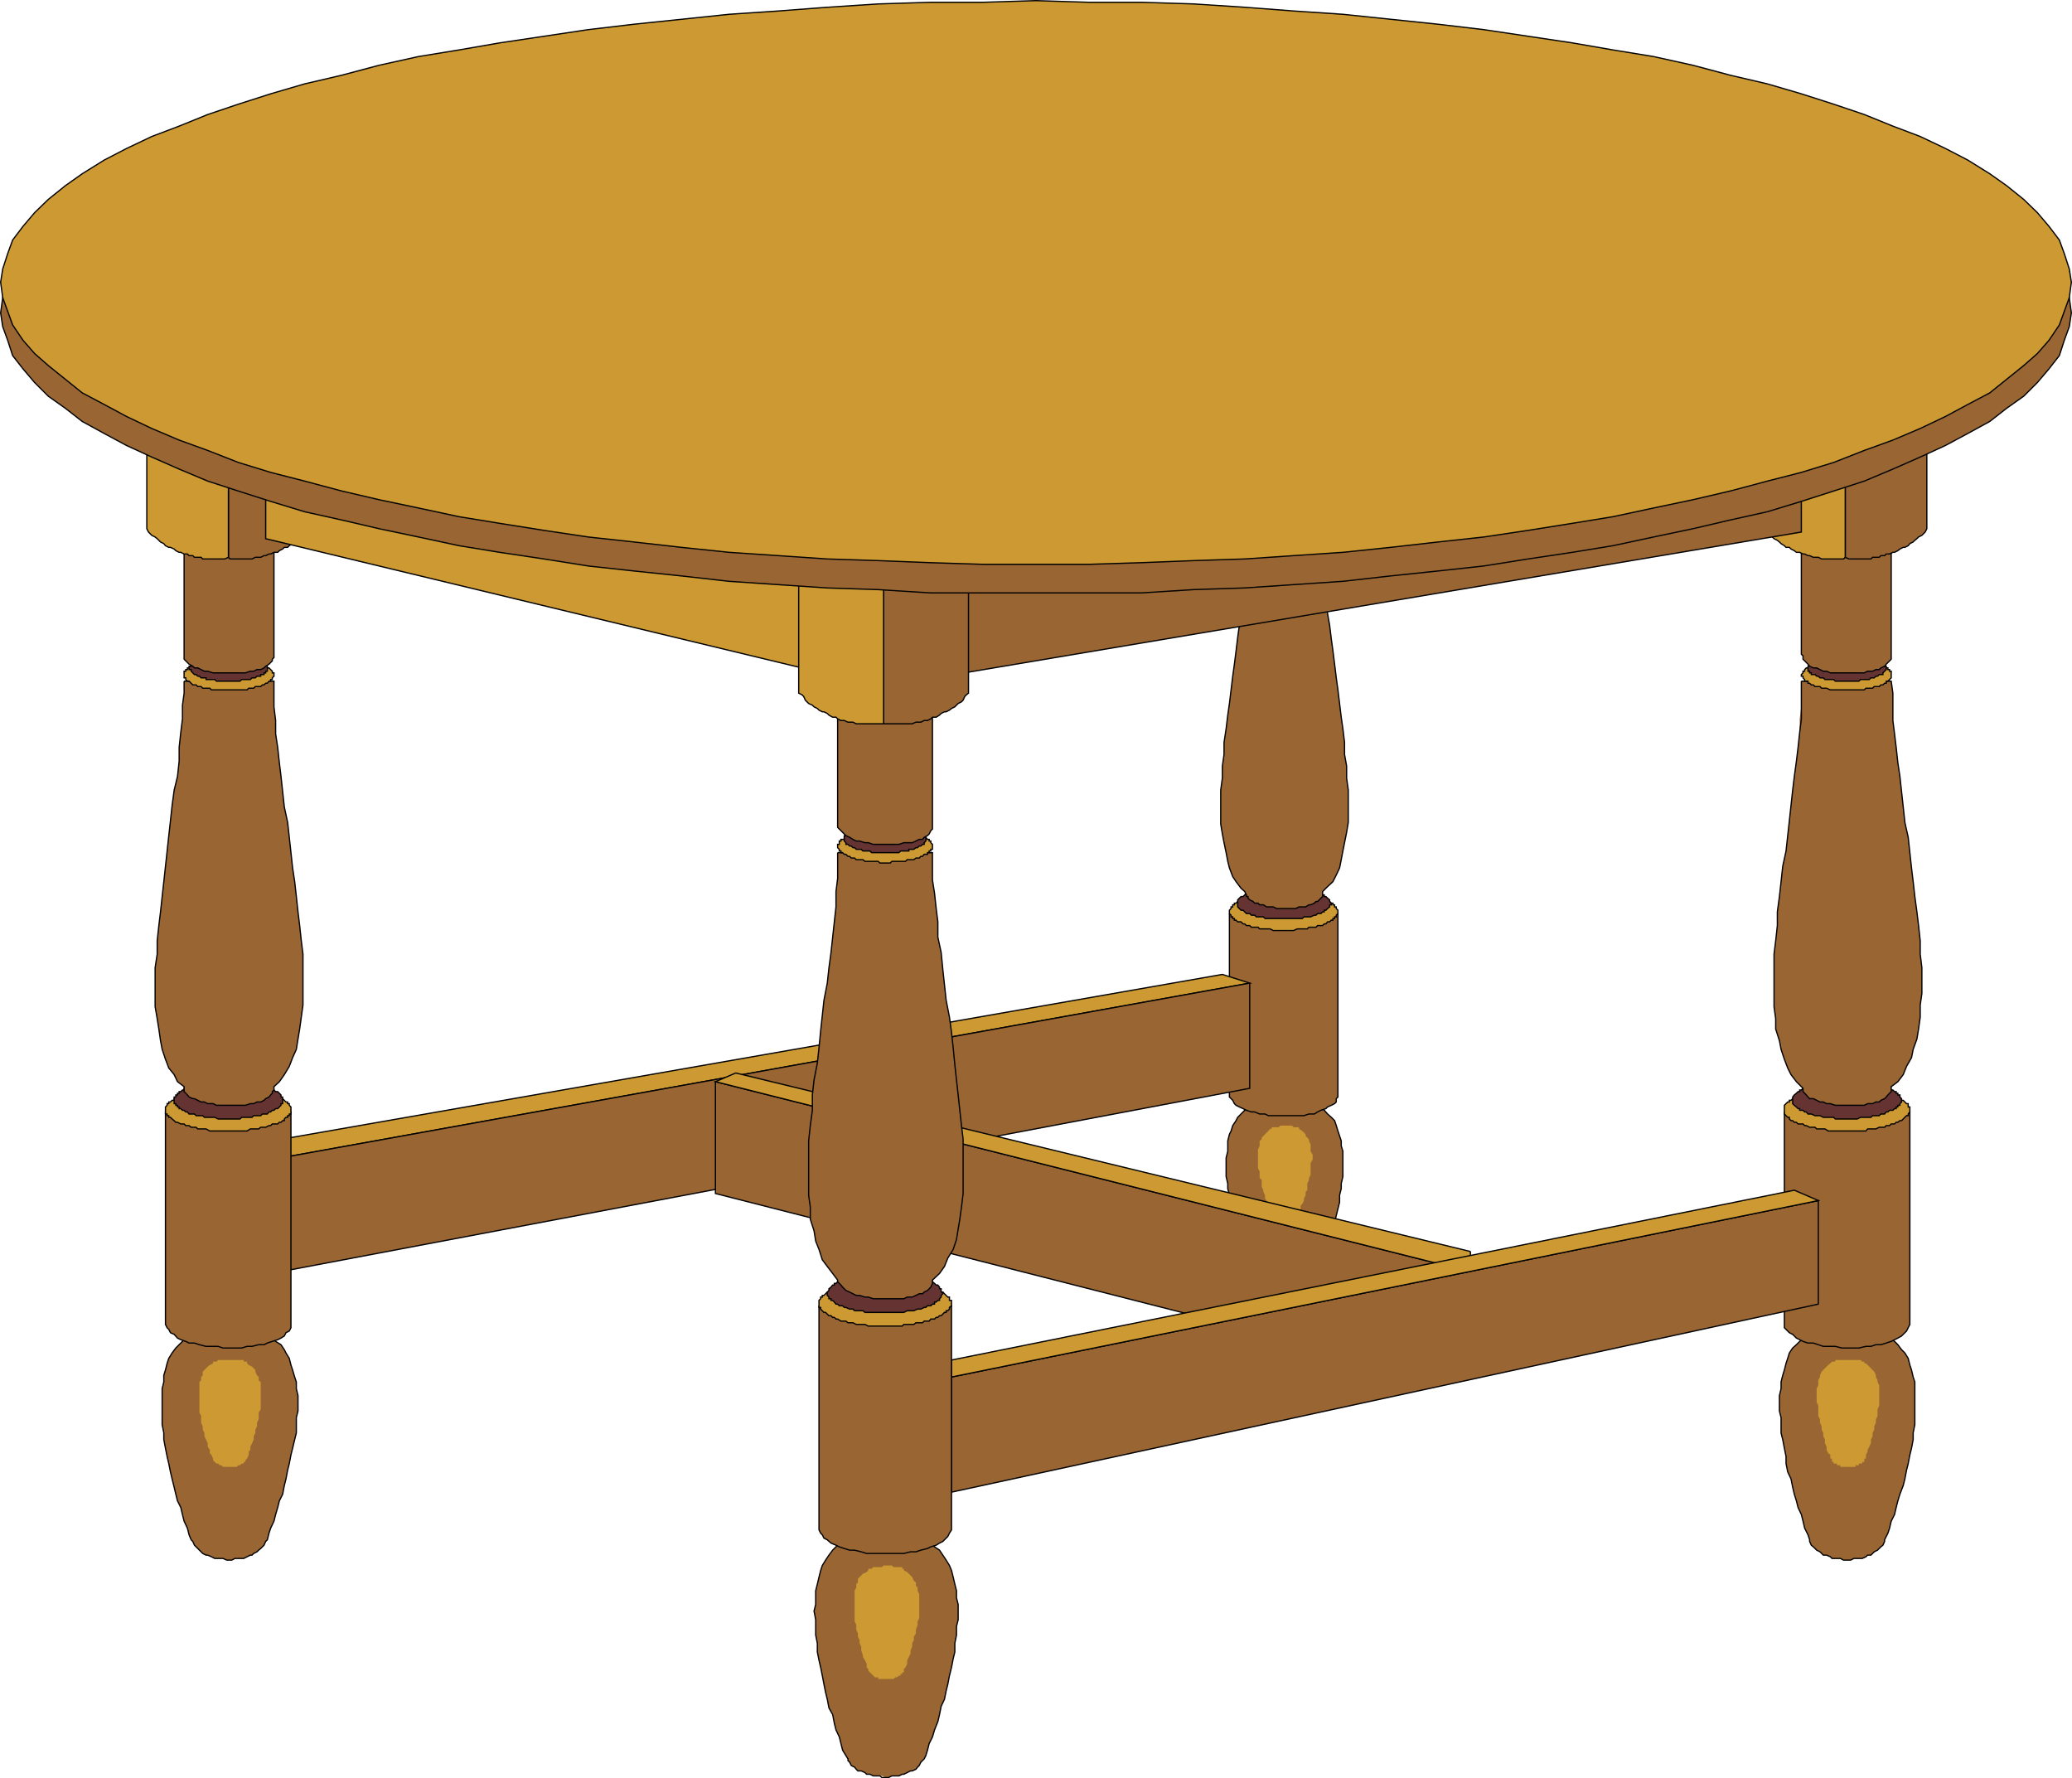 <svg height="412.128" viewBox="0 0 360.218 309.096" width="480.291" xmlns="http://www.w3.org/2000/svg"><path style="fill:#963" d="m335.078 489.2.288.289v.288l.288.36.288.288.288.288.288.288h.36l.576.288.288.288h.288l.576.288h1.224l.576.288h1.152l.576-.288h.936l.288-.288h.576l.288-.288.288-.288h.288l.576-.288.36-.288v-.288l.288-.36.288-.288v-.288l.576-.864.288-1.152.288-.936.288-.864.288-1.152.288-.936.36-1.152.288-1.152.288-.936.288-1.152.288-1.224.288-1.152.288-1.152v-1.224l.288-1.152v-.864l.288-1.224v-4.393l-.288-.936v-.864l-.288-.864-.288-.864-.288-.936-.288-.864-.576-.576-.648-.576-.576-.648-.576-.576-.864-.288v-.576l-.288-.288h-.648l-.288-.288h-.864l-.288-.288h-5.616l-.576.288h-1.224l-.288.288h-.288l-.288.288h-.288v.288h-.288v.288l-.576.288-.576.576-.648.648-.576.576-.288.576-.576.864-.288.936-.288.576-.288 1.152v1.8l-.288 1.152v3.24l.288 1.224V473l.288 1.152v1.224l.288 1.152.288 1.152.288 1.224.288 1.152.288 1.224.288.864.288 1.152.36 1.224.288.864.288.864.288 1.224.288.864z" transform="translate(-117.529 -266.397)"/><path style="fill:none;stroke:#000;stroke-width:.216;stroke-miterlimit:10.433" d="m335.078 489.2.288.289v.288l.288.36.288.288.288.288.288.288h.36l.576.288.288.288h.288l.576.288h1.224l.576.288h1.152l.576-.288h.936l.288-.288h.576l.288-.288.288-.288h.288l.576-.288.36-.288v-.288l.288-.36.288-.288v-.288l.576-.864.288-1.152.288-.936.288-.864.288-1.152.288-.936.36-1.152.288-1.152.288-.936.288-1.152.288-1.224.288-1.152.288-1.152v-1.224l.288-1.152v-.864l.288-1.224v-4.393l-.288-.936v-.864l-.288-.864-.288-.864-.288-.936-.288-.864-.576-.576-.648-.576-.576-.648-.576-.576-.864-.288v-.576l-.288-.288h-.648l-.288-.288h-.864l-.288-.288h-5.616l-.576.288h-1.224l-.288.288h-.288l-.288.288h-.288v.288h-.288v.288l-.576.288-.576.576-.648.648-.576.576-.288.576-.576.864-.288.936-.288.576-.288 1.152v1.8l-.288 1.152v3.24l.288 1.224V473l.288 1.152v1.224l.288 1.152.288 1.152.288 1.224.288 1.152.288 1.224.288.864.288 1.152.36 1.224.288.864.288.864.288 1.224.288.864.288.864" transform="translate(-117.529 -266.397)"/><path style="fill:#c93" d="M338.318 476.817v.288l.288.288.288.288h.288v.36h.936l.288.288h1.152v-.288h.864l.36-.36h.288v-.288h.288v-.576l.288-.288v-.576l.288-.288.288-.576v-.36l.288-.576v-.576l.288-.288v-1.152l.288-.648v-.288l.288-.576v-2.088l.36-.576v-.864l-.36-.576v-1.224l-.288-.576v-.288l-.288-.288-.288-.288v-.288l-.288-.288-.288-.288-.576-.36v-.288h-.936l-.288-.288h-2.016l-.288.288h-1.224v.288h-.288l-.288.36-.288.288-.288.288-.288.288-.288.288v.288l-.36.288v.864l-.288.648v3.24l.288.576v1.152l.36.288v1.224l.288.576v.288l.288.576v.576l.288.36v.576l.288.288v.576z" transform="translate(-117.529 -266.397)"/><path style="fill:#963" d="M331.262 425.193h18.864v31.896l-.288.288v.576l-.288.288-.576.288-.648.288-.288.288-.864.288-.576.288-.576.36h-.936l-.864.288h-6.192l-.576-.288h-.936l-.864-.36h-.576l-.864-.288-.576-.288-.648-.288-.576-.288-.288-.288-.288-.576-.288-.288-.288-.288v-.648z" transform="translate(-117.529 -266.397)"/><path style="fill:none;stroke:#000;stroke-width:.216;stroke-miterlimit:10.433" d="M331.262 425.193h18.864v31.896l-.288.288v.576l-.288.288-.576.288-.648.288-.288.288-.864.288-.576.288-.576.36h-.936l-.864.288h-6.192l-.576-.288h-.936l-.864-.36h-.576l-.864-.288-.576-.288-.648-.288-.576-.288-.288-.288-.288-.576-.288-.288-.288-.288v-31.896" transform="translate(-117.529 -266.397)"/><path style="fill:#c93" d="M340.694 421.665h2.376l.288.288h1.728l.648.288h.576l.288.288h.864l.288.288h.576v.288h.36l.288.288h.288v.288h.288v.36h.288v.288l.288.288v.576l-.288.288v.288h-.288v.288h-.288v.288h-.288l-.288.288h-.36l-.288.36h-.288l-.288.288h-.864l-.288.288h-1.224l-.288.288h-1.728l-.648.288h-3.528l-.576-.288h-1.8l-.288-.288h-1.152l-.288-.288h-.576l-.288-.288h-.288l-.36-.36h-.576l-.288-.288h-.288v-.288h-.288v-.288h-.288v-.288l-.288-.288v-.576l.288-.288v-.288h.288v-.36h.288v-.288h.288l.288-.288h.288l.288-.288h.648l.288-.288h.576l.288-.288h.864l.288-.288h1.8l.288-.288h1.8z" transform="translate(-117.529 -266.397)"/><path style="fill:none;stroke:#000;stroke-width:.216;stroke-miterlimit:10.433" d="M340.694 421.665h2.376l.576.288h1.44l.648.288h.576l.288.288h.864l.288.288h.576v.288h.36l.288.288h.288v.288h.288v.36h.288v.288l.288.288v.576l-.288.288v.288h-.288v.288h-.288v.288h-.288l-.288.288h-.36l-.288.36h-.288l-.288.288h-.864l-.288.288h-1.224l-.288.288h-1.728l-.648.288h-3.528l-.576-.288h-1.8l-.288-.288h-1.152l-.288-.288h-.576l-.288-.288h-.288l-.36-.36h-.576l-.288-.288h-.288v-.288h-.288v-.288h-.288v-.288l-.288-.288v-.576l.288-.288v-.288h.288v-.36h.288v-.288h.288l.288-.288h.288l.288-.288h.648l.288-.288h.576l.288-.288h.864l.288-.288h1.8l.288-.288h2.376" transform="translate(-117.529 -266.397)"/><path style="fill:#633" d="M340.694 420.8h3.24l.288.289h.864l.288.288h.936l.288.288h.576l.288.288h.288v.288h.288l.288.288.36.288v.288l.288.288v.288h-.288v.36l-.36.288-.288.288h-.288v.288h-.288l-.288.288h-.576l-.288.288h-.288l-.648.288h-1.152l-.288.288h-6.48l-.288-.288h-1.224l-.288-.288h-.576l-.288-.288h-.576l-.288-.288-.288-.288h-.36l-.288-.288-.288-.288v-1.224l.288-.288.288-.288h.36l.288-.288.288-.288h.576l.288-.288h.864l.288-.288h.936l.288-.288h2.952z" transform="translate(-117.529 -266.397)"/><path style="fill:none;stroke:#000;stroke-width:.216;stroke-miterlimit:10.433" d="M340.694 420.8h3.24l.288.289h.864l.288.288h.936l.288.288h.576l.288.288h.288v.288h.288l.288.288.36.288v.288l.288.288v.288h-.288v.36l-.36.288-.288.288h-.288v.288h-.288l-.288.288h-.576l-.288.288h-.288l-.648.288h-1.152l-.288.288h-6.48l-.288-.288h-1.224l-.288-.288h-.576l-.288-.288h-.576l-.288-.288-.288-.288h-.36l-.288-.288-.288-.288v-1.224l.288-.288.288-.288h.36l.288-.288.288-.288h.576l.288-.288h.864l.288-.288h.936l.288-.288h3.24" transform="translate(-117.529 -266.397)"/><path style="fill:#963" d="M333.926 360.897h13.536v3.888l.288 1.728v2.088l.288 2.376.288 2.088.36 2.016.288 2.376.288 2.088.288 2.304.288 2.376.288 2.088.288 2.376.288 2.376.288 2.016.288 2.376v2.088l.36 2.016v2.088l.288 2.088v5.616l-.288 1.728-.36 1.8-.288 1.44-.288 1.512-.288 1.44-.576 1.224-.576 1.152-.936.864-.864.864v.863l-.288.288-.288.288-.288.288h-.288l-.288.288-.648.288h-.288l-.576.36h-1.152l-.576.288h-3.312l-.576-.288h-1.152l-.576-.36h-.648l-.288-.288h-.576l-.288-.288-.576-.288-.288-.288v-.288h-.288v-.288l-.288-.576-.648-.576-.864-1.152-.576-.864-.576-1.512-.288-1.152-.288-1.512-.36-1.728-.288-1.512-.288-1.728v-5.904l.288-2.088v-2.088l.288-2.016v-2.088l.36-2.376.288-2.376.288-2.016.288-2.376.288-2.376.288-2.088.288-2.304.288-2.376.288-2.088.288-2.376v-2.016l.36-2.088.288-2.088v-3.816z" transform="translate(-117.529 -266.397)"/><path style="fill:none;stroke:#000;stroke-width:.216;stroke-miterlimit:10.433" d="M333.926 360.897h13.536v3.888l.288 1.728v2.088l.288 2.376.288 2.088.36 2.016.288 2.376.288 2.088.288 2.304.288 2.376.288 2.088.288 2.376.288 2.376.288 2.016.288 2.376v2.088l.36 2.016v2.088l.288 2.088v5.616l-.288 1.728-.36 1.8-.288 1.44-.288 1.512-.288 1.44-.576 1.224-.576 1.152-.936.864-.864.864v.863l-.288.288-.288.288-.288.288h-.288l-.288.288-.648.288h-.288l-.576.36h-1.152l-.576.288h-3.312l-.576-.288h-1.152l-.576-.36h-.648l-.288-.288h-.576l-.288-.288-.576-.288-.288-.288v-.288h-.288v-.288l-.288-.576-.648-.576-.864-1.152-.576-.864-.576-1.512-.288-1.152-.288-1.512-.36-1.728-.288-1.512-.288-1.728v-5.904l.288-2.088v-2.088l.288-2.016v-2.088l.36-2.376.288-2.376.288-2.016.288-2.376.288-2.376.288-2.088.288-2.304.288-2.376.288-2.088.288-2.376v-2.016l.36-2.088.288-2.088v-5.616" transform="translate(-117.529 -266.397)"/><path style="fill:#c93" d="M340.694 357.657h2.376l.288.288h1.44l.288.36h.648l.288.288h.288l.288.288h.288v.288h.288v.288h.288v.863l-.288.288-.288.288h-.288v.36h-.576v.288h-.648l-.288.288h-1.152l-.288.288h-5.904l-.288-.288h-.936l-.288-.288h-.576l-.288-.288h-.288l-.288-.36h-.288v-.288h-.288v-.576h-.288v-.288h.288v-.576h.288l.288-.288h.288v-.288h.576v-.288h.864l.36-.36h1.152l.288-.288h2.088z" transform="translate(-117.529 -266.397)"/><path style="fill:none;stroke:#000;stroke-width:.216;stroke-miterlimit:10.433" d="M340.694 357.657h2.376l.288.288h1.44l.288.36h.648l.288.288h.288l.288.288h.288v.288h.288v.288h.288v.863l-.288.288-.288.288h-.288v.36h-.576v.288h-.648l-.288.288h-1.152l-.288.288h-5.904l-.288-.288h-.936l-.288-.288h-.576l-.288-.288h-.288l-.288-.36h-.288v-.288h-.288v-.576h-.288v-.288h.288v-.576h.288l.288-.288h.288v-.288h.576v-.288h.864l.36-.36h1.152l.288-.288h2.376" transform="translate(-117.529 -266.397)"/><path style="fill:#633" d="M340.694 356.793h.576l.288.288h2.088l.288.288h.864l.288.288h.648v.288h.288v.36h.288v.288h.288v.576h-.288v.288l-.288.288-.288.288h-.648v.288h-.576l-.288.288h-1.44l-.36.288h-3.528l-.288-.288h-1.44v-.288h-.648l-.288-.288h-.576v-.288h-.288v-.288h-.288v-1.152h.288v-.36h.288l.288-.288h.576v-.288h.936l.288-.288h2.088l.288-.288h.288z" transform="translate(-117.529 -266.397)"/><path style="fill:none;stroke:#000;stroke-width:.216;stroke-miterlimit:10.433" d="M340.694 356.793h.576l.288.288h2.088l.288.288h.864l.288.288h.648v.288h.288v.36h.288v.288h.288v.576h-.288v.288l-.288.288-.288.288h-.648v.288h-.576l-.288.288h-1.44l-.36.288h-3.528l-.288-.288h-1.44v-.288h-.648l-.288-.288h-.576v-.288h-.288v-.288h-.288v-1.152h.288v-.36h.288l.288-.288h.576v-.288h.936l.288-.288h2.088l.288-.288h.576" transform="translate(-117.529 -266.397)"/><path style="fill:#963" d="M333.926 334.4h13.536v23.257l-.288.288-.288.36h-.288l-.288.288-.288.288-.648.288h-.288l-.576.288h-1.152l-.576.288h-3.312l-.576-.288h-1.152l-.576-.288h-.648l-.288-.288h-.576l-.288-.288-.576-.288-.288-.36v-.288l-.288-.288v-.288l-.288-.288z" transform="translate(-117.529 -266.397)"/><path style="fill:none;stroke:#000;stroke-width:.216;stroke-miterlimit:10.433" d="M333.926 334.4h13.536v23.257l-.288.288-.288.36h-.288l-.288.288-.288.288-.648.288h-.288l-.576.288h-1.152l-.576.288h-3.312l-.576-.288h-1.152l-.576-.288h-.648l-.288-.288h-.576l-.288-.288-.576-.288-.288-.36v-.288l-.288-.288v-.288l-.288-.288V334.4" transform="translate(-117.529 -266.397)"/><path style="fill:#963" d="m340.694 342.32.288.289h3.528l.576-.288h.936l.288-.288h.288l.576-.288h.288l.576-.288h.288l.36-.288.576-.288h.288l.288-.288.288-.288.288-.36h.576l.288-.288.36-.288.288-.288.288-.288.288-.288.288-.288V314.6h-12.096z" transform="translate(-117.529 -266.397)"/><path style="fill:none;stroke:#000;stroke-width:.216;stroke-miterlimit:10.433" d="m340.694 342.32.288.289h3.528l.576-.288h.936l.288-.288h.288l.576-.288h.288l.576-.288h.288l.36-.288.576-.288h.288l.288-.288.288-.288.288-.36h.576l.288-.288.36-.288.288-.288.288-.288.288-.288.288-.288V314.6h-12.096v27.72" transform="translate(-117.529 -266.397)"/><path style="fill:#c93" d="m340.694 342.32-.576.289h-3.6l-.288-.288h-.864l-.576-.288h-.288l-.288-.288h-.576l-.36-.288h-.288l-.576-.288-.288-.288h-.288l-.576-.288-.288-.288-.288-.36h-.36l-.288-.288-.288-.288-.288-.288-.288-.288-.288-.288-.288-.288V314.6h12.096z" transform="translate(-117.529 -266.397)"/><path style="fill:none;stroke:#000;stroke-width:.216;stroke-miterlimit:10.433" d="m340.694 342.32-.576.289h-3.6l-.288-.288h-.864l-.576-.288h-.288l-.288-.288h-.576l-.36-.288h-.288l-.576-.288-.288-.288h-.288l-.576-.288-.288-.288-.288-.36h-.36l-.288-.288-.288-.288-.288-.288-.288-.288-.288-.288-.288-.288V314.6h12.096v27.72" transform="translate(-117.529 -266.397)"/><path style="fill:#c93" d="m163.142 465.009 166.896-29.232 4.752 1.512-171.648 30.96z" transform="translate(-117.529 -266.397)"/><path style="fill:none;stroke:#000;stroke-width:.216;stroke-miterlimit:10.433" d="m163.142 465.009 166.896-29.232 4.752 1.512-171.648 30.96v-3.24" transform="translate(-117.529 -266.397)"/><path style="fill:#963" d="m163.142 488.049 171.648-32.472v-18.288l-171.648 30.96z" transform="translate(-117.529 -266.397)"/><path style="fill:none;stroke:#000;stroke-width:.216;stroke-miterlimit:10.433" d="m163.142 488.049 171.648-32.472v-18.288l-171.648 30.96v19.8" transform="translate(-117.529 -266.397)"/><path style="fill:#963" d="M362.222 504.537 241.91 473.865v-19.44l131.256 33.048z" transform="translate(-117.529 -266.397)"/><path style="fill:none;stroke:#000;stroke-width:.216;stroke-miterlimit:10.433" d="M362.222 504.537 241.91 473.865v-19.44l131.256 33.048-10.944 17.064" transform="translate(-117.529 -266.397)"/><path style="fill:#c93" d="m373.166 483.945-127.728-31.032-3.528 1.512 131.256 33.048z" transform="translate(-117.529 -266.397)"/><path style="fill:none;stroke:#000;stroke-width:.216;stroke-miterlimit:10.433" d="m373.166 483.945-127.728-31.032-3.528 1.512 131.256 33.048v-3.528" transform="translate(-117.529 -266.397)"/><path style="fill:#963" d="m150.758 534.057.288.288.288.648.288.288.288.288.288.288.288.288.288.288.576.288h.288l.648.288.576.288h1.44l.648.288h.864l.576-.288h1.512l.576-.288.576-.288h.288l.288-.288.576-.288.288-.288.36-.288.288-.288.288-.288.288-.648.288-.288.288-1.152.288-.864.576-1.224.288-1.152.36-1.224.288-1.152.576-1.152.288-1.512.288-1.152.288-1.512.288-1.152.288-1.512.288-1.152.36-1.512.288-1.152v-2.664l.288-1.152V509l-.288-1.224v-1.152l-.288-.864-.36-1.224-.288-.864-.288-1.152-.576-.936-.288-.576-.576-.864-.936-.576-.576-.576-.864-.648v-.288h-.288v-.288l-.288-.288h-.288l-.288-.288h-.936l-.576-.288h-2.088l-.576-.288h-1.728l-.936.288h-2.016l-.648.288h-.864l-.576.288h-.288l-.288.288h-.288v.288h-.288v.288l-.936.648-.576.576-.576.576-.576.576-.648.864-.576.936-.288.864-.288 1.152-.288.936v1.152l-.288 1.152v6.264l.288 1.44v1.152l.288 1.512.288 1.44.288 1.224.288 1.44.288 1.224.36 1.44.288 1.224.288 1.152.576 1.152.288 1.224.288 1.152.576 1.224.288 1.152z" transform="translate(-117.529 -266.397)"/><path style="fill:none;stroke:#000;stroke-width:.216;stroke-miterlimit:10.433" d="m150.758 534.057.288.288.288.648.288.288.288.288.288.288.288.288.288.288.576.288h.288l.648.288.576.288h1.44l.648.288h.864l.576-.288h1.512l.576-.288.576-.288h.288l.288-.288.576-.288.288-.288.36-.288.288-.288.288-.288.288-.648.288-.288.288-1.152.288-.864.576-1.224.288-1.152.36-1.224.288-1.152.576-1.152.288-1.512.288-1.152.288-1.512.288-1.152.288-1.512.288-1.152.36-1.512.288-1.152v-2.664l.288-1.152V509l-.288-1.224v-1.152l-.288-.864-.36-1.224-.288-.864-.288-1.152-.576-.936-.288-.576-.576-.864-.936-.576-.576-.576-.864-.648v-.288h-.288v-.288l-.288-.288h-.288l-.288-.288h-.936l-.576-.288h-2.088l-.576-.288h-1.728l-.936.288h-2.016l-.648.288h-.864l-.576.288h-.288l-.288.288h-.288v.288h-.288v.288l-.936.648-.576.576-.576.576-.576.576-.648.864-.576.936-.288.864-.288 1.152-.288.936v1.152l-.288 1.152v6.264l.288 1.44v1.152l.288 1.512.288 1.44.288 1.224.288 1.44.288 1.224.36 1.44.288 1.224.288 1.152.576 1.152.288 1.224.288 1.152.576 1.224.288 1.152.36.864" transform="translate(-117.529 -266.397)"/><path style="fill:#c93" d="M154.574 519.945v.288l.288.288.288.288h.288l.288.288h.288l.288.288h2.376l.288-.288h.288l.288-.288h.36v-.288h.288v-.288l.288-.288.288-.648v-.576l.288-.288v-.576l.288-.576.288-.648v-.576l.288-.576v-.576l.288-.576v-.648l.288-.576v-1.152l.36-.576v-4.752l-.36-.288v-.576l-.288-.288-.288-.648v-.288l-.288-.288-.288-.288-.576-.288-.288-.288v-.288h-.576v-.288h-4.464l-.288.288h-.576v.288l-.576.288-.36.288-.288.288-.288.288-.288.288v.648l-.288.288v.576l-.288.288v5.328l.288.576v1.152l.288.648v.576l.288.576v.576l.288.576.288.648v.576l.36.576v.576l.288.288z" transform="translate(-117.529 -266.397)"/><path style="fill:#963" d="M146.294 459.68h21.816v37.513l-.288.576-.576.288-.288.576-.576.36-.576.288-.936.288-.864.288-.576.288h-.936l-1.152.288h-.864l-.936.288h-3.24l-.864-.288h-2.088l-1.152-.288-.864-.288h-.936l-.576-.288-.864-.288-.576-.288-.576-.648-.648-.288-.288-.576-.288-.288-.288-.576v-.576z" transform="translate(-117.529 -266.397)"/><path style="fill:none;stroke:#000;stroke-width:.216;stroke-miterlimit:10.433" d="M146.294 459.68h21.816v37.513l-.288.576-.576.288-.288.576-.576.36-.576.288-.936.288-.864.288-.576.288h-.936l-1.152.288h-.864l-.936.288h-3.24l-.864-.288h-2.088l-1.152-.288-.864-.288h-.936l-.576-.288-.864-.288-.576-.288-.576-.648-.648-.288-.288-.576-.288-.288-.288-.576V459.68" transform="translate(-117.529 -266.397)"/><path style="fill:#c93" d="M157.238 455.577h2.664l.576.288h1.44l.576.288h.936l.288.288h.864l.288.288h.288l.648.36h.288l.288.288h.288l.288.288.288.288h.288v.288h.288v.288l.288.288v1.223h-.288v.288h-.288v.288h-.288l-.288.288v.288h-.288l-.288.288h-.288l-.288.288h-.936l-.288.288h-.288l-.576.288h-.864l-.36.288h-1.44l-.576.36h-6.48l-.648-.36h-1.44l-.288-.288h-.864l-.36-.288h-.576l-.288-.288h-.576l-.576-.288h-.288l-.288-.288-.36-.288-.288-.288h-.288v-.288h-.288v-.288h-.288v-1.224l.288-.288v-.288h.288v-.288h.288l.288-.288h.36v-.288h.288l.288-.288h.576l.288-.36h.288l.288-.288h.936l.288-.288h.864l.576-.288h1.512l.576-.288h2.016z" transform="translate(-117.529 -266.397)"/><path style="fill:none;stroke:#000;stroke-width:.216;stroke-miterlimit:10.433" d="M157.238 455.577h2.664l.576.288h1.44l.576.288h.936l.288.288h.864l.288.288h.288l.648.36h.288l.288.288h.288l.288.288.288.288h.288v.288h.288v.288l.288.288v1.223h-.288v.288h-.288v.288h-.288l-.288.288v.288h-.288l-.288.288h-.288l-.288.288h-.936l-.288.288h-.288l-.576.288h-.864l-.36.288h-1.44l-.576.36h-6.48l-.648-.36h-1.44l-.288-.288h-.864l-.36-.288h-.576l-.288-.288h-.576l-.576-.288h-.288l-.288-.288-.36-.288-.288-.288h-.288v-.288h-.288v-.288h-.288v-1.224l.288-.288v-.288h.288v-.288h.288l.288-.288h.36v-.288h.288l.288-.288h.576l.288-.36h.288l.288-.288h.936l.288-.288h.864l.576-.288h1.512l.576-.288h2.664" transform="translate(-117.529 -266.397)"/><path style="fill:#633" d="M157.238 454.425h2.304l.648.288h1.44l.576.288h.648l.288.288h.864l.288.288h.576l.288.288.288.288h.36l.288.288.288.288v.36h.288v1.152h-.288v.288l-.288.288-.288.288h-.36l-.288.288h-.288l-.288.288h-.288l-.288.36h-.864l-.288.288h-1.224l-.288.288h-1.8l-.288.288h-3.816l-.576-.288h-1.8l-.288-.288h-1.152l-.288-.288h-.936l-.288-.36h-.288l-.288-.288h-.288l-.288-.288h-.288v-.288h-.288v-.288h-.288v-.288h-.288v-1.152h.288v-.36h.288v-.288h.288v-.288h.288l.288-.288h.288v-.288h.576l.288-.288h.936l.288-.288h.576l.576-.288h1.8l.288-.288h1.728z" transform="translate(-117.529 -266.397)"/><path style="fill:none;stroke:#000;stroke-width:.216;stroke-miterlimit:10.433" d="M157.238 454.425h2.304l.648.288h1.44l.576.288h.648l.288.288h.864l.288.288h.576l.288.288.288.288h.36l.288.288.288.288v.36h.288v1.152h-.288v.288l-.288.288-.288.288h-.36l-.288.288h-.288l-.288.288h-.288l-.288.36h-.864l-.288.288h-1.224l-.288.288h-1.8l-.288.288h-3.816l-.576-.288h-1.8l-.288-.288h-1.152l-.288-.288h-.936l-.288-.36h-.288l-.288-.288h-.288l-.288-.288h-.288v-.288h-.288v-.288h-.288v-.288h-.288v-1.152h.288v-.36h.288v-.288h.288v-.288h.288l.288-.288h.288v-.288h.576l.288-.288h.936l.288-.288h.576l.576-.288h1.8l.288-.288h2.376" transform="translate(-117.529 -266.397)"/><path style="fill:#963" d="M149.534 384.8h15.624v4.465l.288 2.376v2.304l.36 2.376.288 2.664.288 2.376.288 2.664.288 2.664.576 2.664.288 2.592.288 2.664.288 2.664.36 2.376.288 2.592.288 2.664.288 2.376.288 2.664.288 2.304v8.856l-.288 2.088-.288 2.088-.288 1.728-.288 1.8-.648 1.44-.576 1.512-.864 1.44-.864 1.224-.936.864v.576l-.288.288v.288l-.288.288-.288.36-.576.288-.288.288-.576.288h-.648l-.576.288h-.576l-.864.288h-5.04l-.576-.288h-.936l-.576-.288h-.576l-.576-.288-.576-.288h-.288l-.648-.288-.288-.36-.288-.288-.288-.288v-.864l-1.152-.864-.576-1.224-.936-1.152-.576-1.512-.576-1.728-.288-1.512-.288-2.016-.288-1.8-.36-2.088v-6.768l.36-2.376v-2.304l.288-2.664.288-2.376.288-2.664.288-2.592.288-2.664.288-2.664.288-2.664.288-2.592.288-2.664.36-2.664.576-2.376.288-2.664v-2.376l.288-2.664.288-2.304v-2.376l.288-2.088z" transform="translate(-117.529 -266.397)"/><path style="fill:none;stroke:#000;stroke-width:.216;stroke-miterlimit:10.433" d="M149.534 384.8h15.624v4.465l.288 2.376v2.304l.36 2.376.288 2.664.288 2.376.288 2.664.288 2.664.576 2.664.288 2.592.288 2.664.288 2.664.36 2.376.288 2.592.288 2.664.288 2.376.288 2.664.288 2.304v8.856l-.288 2.088-.288 2.088-.288 1.728-.288 1.8-.648 1.44-.576 1.512-.864 1.44-.864 1.224-.936.864v.576l-.288.288v.288l-.288.288-.288.36-.576.288-.288.288-.576.288h-.648l-.576.288h-.576l-.864.288h-5.04l-.576-.288h-.936l-.576-.288h-.576l-.576-.288-.576-.288h-.288l-.648-.288-.288-.36-.288-.288-.288-.288v-.864l-1.152-.864-.576-1.224-.936-1.152-.576-1.512-.576-1.728-.288-1.512-.288-2.016-.288-1.8-.36-2.088v-6.768l.36-2.376v-2.304l.288-2.664.288-2.376.288-2.664.288-2.592.288-2.664.288-2.664.288-2.664.288-2.592.288-2.664.36-2.664.576-2.376.288-2.664v-2.376l.288-2.664.288-2.304v-2.376l.288-2.088V384.8" transform="translate(-117.529 -266.397)"/><path style="fill:#c93" d="M157.238 380.985h2.016l.288.288h1.512l.288.288h.864l.288.288h.936v.36h.288l.288.288h.288l.288.288.288.288v.288h.288v.576l-.288.288v.288h-.288v.288h-.288l-.288.36h-.288l-.288.288h-.288l-.288.288h-.936l-.288.288h-.864l-.288.288h-6.192l-.288-.288h-1.224l-.288-.288h-.576l-.288-.288h-.576l-.288-.288-.36-.36h-.288l-.288-.288v-.288h-.288v-1.152h.288v-.288h.288v-.288h.648v-.288h.288l.288-.36h.576l.288-.288h1.152l.288-.288h1.224l.576-.288h1.512z" transform="translate(-117.529 -266.397)"/><path style="fill:none;stroke:#000;stroke-width:.216;stroke-miterlimit:10.433" d="M157.238 380.985h2.016l.288.288h1.512l.288.288h.864l.288.288h.936v.36h.288l.288.288h.288l.288.288.288.288v.288h.288v.576l-.288.288v.288h-.288v.288h-.288l-.288.36h-.288l-.288.288h-.288l-.288.288h-.936l-.288.288h-.864l-.288.288h-6.192l-.288-.288h-1.224l-.288-.288h-.576l-.288-.288h-.576l-.288-.288-.36-.36h-.288l-.288-.288v-.288h-.288v-1.152h.288v-.288h.288v-.288h.648v-.288h.288l.288-.36h.576l.288-.288h1.152l.288-.288h1.224l.576-.288h1.8" transform="translate(-117.529 -266.397)"/><path style="fill:#633" d="M157.238 380.12h1.152l.288.289h2.088l.288.288h.864v.288h.936v.288h.288l.288.288h.288v.288l.288.36v.864h-.288v.288h-.288v.288h-.576v.288h-.648l-.288.288h-.576l-.288.288h-1.512l-.288.288h-4.104l-.288-.288h-1.512v-.288h-.864l-.288-.288h-.288l-.288-.288h-.288l-.288-.288-.288-.288v-.288h-.36v-.576h.36v-.36l.288-.288h.288v-.288h.288l.288-.288h.576l.288-.288h.576l.288-.288h2.376l.288-.288h.648z" transform="translate(-117.529 -266.397)"/><path style="fill:none;stroke:#000;stroke-width:.216;stroke-miterlimit:10.433" d="M157.238 380.12h1.152l.288.289h2.088l.288.288h.864v.288h.936v.288h.288l.288.288h.288v.288l.288.36v.864h-.288v.288h-.288v.288h-.576v.288h-.648l-.288.288h-.576l-.288.288h-1.512l-.288.288h-4.104l-.288-.288h-1.512v-.288h-.864l-.288-.288h-.288l-.288-.288h-.288l-.288-.288-.288-.288v-.288h-.36v-.576h.36v-.36l.288-.288h.288v-.288h.288l.288-.288h.576l.288-.288h.576l.288-.288h2.376l.288-.288h.936" transform="translate(-117.529 -266.397)"/><path style="fill:#963" d="M149.534 354.129h15.624v26.568l-.288.288v.288l-.288.288-.288.288-.576.36-.288.288-.576.288h-.648l-.576.288h-.576l-.864.288h-5.616l-.936-.288h-.576l-.576-.288-.576-.288h-.576l-.288-.288-.648-.36-.288-.288-.288-.288-.288-.288v-.865z" transform="translate(-117.529 -266.397)"/><path style="fill:none;stroke:#000;stroke-width:.216;stroke-miterlimit:10.433" d="M149.534 354.129h15.624v26.568l-.288.288v.288l-.288.288-.288.288-.576.36-.288.288-.576.288h-.648l-.576.288h-.576l-.864.288h-5.616l-.936-.288h-.576l-.576-.288-.576-.288h-.576l-.288-.288-.648-.36-.288-.288-.288-.288-.288-.288v-26.856" transform="translate(-117.529 -266.397)"/><path style="fill:#963" d="m157.238 363.273.288.288h3.816l.576-.288h.936l.576-.288h.288l.576-.288h.288l.576-.288h.648l.288-.288.576-.288.288-.288h.576l.288-.288.576-.36.36-.288.288-.288.576-.288.288-.288.288-.288.288-.288.288-.288.288-.576V331.16h-13.824z" transform="translate(-117.529 -266.397)"/><path style="fill:none;stroke:#000;stroke-width:.216;stroke-miterlimit:10.433" d="m157.238 363.273.288.288h3.816l.576-.288h.936l.576-.288h.288l.576-.288h.288l.576-.288h.648l.288-.288.576-.288.288-.288h.576l.288-.288.576-.36.36-.288.288-.288.576-.288.288-.288.288-.288.288-.288.288-.288.288-.576V331.16h-13.824v32.112" transform="translate(-117.529 -266.397)"/><path style="fill:#c93" d="m157.238 363.273-.648.288h-3.816l-.288-.288h-1.152l-.288-.288h-.648l-.288-.288h-.576l-.576-.288h-.288l-.576-.288-.288-.288-.648-.288h-.288l-.576-.288-.288-.36-.576-.288-.288-.288-.288-.288-.36-.288-.576-.288-.288-.288-.288-.288-.288-.576V331.16h14.184z" transform="translate(-117.529 -266.397)"/><path style="fill:none;stroke:#000;stroke-width:.216;stroke-miterlimit:10.433" d="m157.238 363.273-.648.288h-3.816l-.288-.288h-1.152l-.288-.288h-.648l-.288-.288h-.576l-.576-.288h-.288l-.576-.288-.288-.288-.648-.288h-.288l-.576-.288-.288-.36-.576-.288-.288-.288-.288-.288-.36-.288-.576-.288-.288-.288-.288-.288-.288-.576V331.16h14.184v32.112" transform="translate(-117.529 -266.397)"/><path style="fill:#963" d="M432.134 534.057v.288l.288.648.36.288.288.288.288.288.576.288.288.288.288.288h.576l.648.288.288.288h1.44l.576.288h1.224l.576-.288h1.44l.648-.288.288-.288h.576l.288-.288.288-.288.576-.288.288-.288.288-.288.36-.288.288-.648v-.288l.576-1.152.288-.864.288-1.224.576-1.152.288-1.224.288-1.152.36-1.152.576-1.512.288-1.152.288-1.512.288-1.152.288-1.512.288-1.152.288-1.512v-1.152l.288-1.44v-7.416l-.288-.864-.288-1.224-.288-.864-.288-1.152-.576-.936-.576-.576-.648-.864-.576-.576-.864-.576-.864-.648v-.288l-.288-.288v-.288h-.36l-.288-.288h-.864l-.576-.288h-2.088l-.576-.288h-2.088l-.576.288h-2.376l-.576.288h-.864l-.288.288h-.288l-.288.288h-.36l-.288.288v.288l-.864.648-.864.576-.576.576-.648.576-.576.864-.288.936-.288.864-.288 1.152-.288.936-.288 1.152v1.152l-.288 1.224v2.664l.288 1.152v2.663l.288 1.152.288 1.512.288 1.44v1.224l.288 1.44.576 1.224.288 1.44.288 1.224.36 1.152.288 1.152.576 1.224.288 1.152.288 1.224.576 1.152z" transform="translate(-117.529 -266.397)"/><path style="fill:none;stroke:#000;stroke-width:.216;stroke-miterlimit:10.433" d="M432.134 534.057v.288l.288.648.36.288.288.288.288.288.576.288.288.288.288.288h.576l.648.288.288.288h1.44l.576.288h1.224l.576-.288h1.44l.648-.288.288-.288h.576l.288-.288.288-.288.576-.288.288-.288.288-.288.36-.288.288-.648v-.288l.576-1.152.288-.864.288-1.224.576-1.152.288-1.224.288-1.152.36-1.152.576-1.512.288-1.152.288-1.512.288-1.152.288-1.512.288-1.152.288-1.512v-1.152l.288-1.44v-7.416l-.288-.864-.288-1.224-.288-.864-.288-1.152-.576-.936-.576-.576-.648-.864-.576-.576-.864-.576-.864-.648v-.288l-.288-.288v-.288h-.36l-.288-.288h-.864l-.576-.288h-2.088l-.576-.288h-2.088l-.576.288h-2.376l-.576.288h-.864l-.288.288h-.288l-.288.288h-.36l-.288.288v.288l-.864.648-.864.576-.576.576-.648.576-.576.864-.288.936-.288.864-.288 1.152-.288.936-.288 1.152v1.152l-.288 1.224v2.664l.288 1.152v2.663l.288 1.152.288 1.512.288 1.44v1.224l.288 1.44.576 1.224.288 1.44.288 1.224.36 1.152.288 1.152.576 1.224.288 1.152.288 1.224.576 1.152.288.864" transform="translate(-117.529 -266.397)"/><path style="fill:#c93" d="M435.734 519.945h.288v.576h.288v.288h.576v.288h.576v.288h2.664v-.288h.576v-.288h.576v-.288h.36v-.576h.288v-.648l.288-.576v-.288l.288-.576.288-.576v-.648l.288-.576v-.576l.288-.576v-.576l.288-.648v-.576l.288-.576v-1.152l.288-.648V507.2l-.288-.576v-.288l-.288-.576v-.288l-.288-.648-.288-.288-.288-.288-.288-.288-.288-.288-.288-.288h-.288v-.288h-.36l-.288-.288h-4.392v.288h-.576l-.288.288-.36.288-.288.288-.288.288-.288.288-.288.288-.288.648v.288l-.288.576v.864l-.288.576v2.376l.288.576v1.801l.288.576v.576l.288.648v.576l.288.576v.576l.288.576v.648l.288.576v.576l.288.576.36.288z" transform="translate(-117.529 -266.397)"/><path style="fill:#963" d="M427.742 459.68h21.816v36.937l-.288.576-.288.576-.288.288-.576.576-.648.36-.576.288-.576.288-.864.288-.936.288h-.864l-.864.288h-.864l-1.224.288h-2.952l-1.152-.288h-2.088l-.864-.288-.864-.288h-.936l-.864-.288-.576-.288-.576-.288-.648-.648-.576-.288-.576-.576-.288-.288v-1.152z" transform="translate(-117.529 -266.397)"/><path style="fill:none;stroke:#000;stroke-width:.216;stroke-miterlimit:10.433" d="M427.742 459.68h21.816v36.937l-.288.576-.288.576-.288.288-.576.576-.648.36-.576.288-.576.288-.864.288-.936.288h-.864l-.864.288h-.864l-1.224.288h-2.952l-1.152-.288h-2.088l-.864-.288-.864-.288h-.936l-.864-.288-.576-.288-.576-.288-.648-.648-.576-.288-.576-.576-.288-.288V459.68" transform="translate(-117.529 -266.397)"/><path style="fill:#c93" d="M438.686 455.577h2.592l.648.288h1.44l.288.288h.864l.648.288h.864l.288.288h.288l.288.36h.288l.288.288h.36l.288.288h.288l.288.288.288.288h.288v.576h.288v.863l-.288.36v.288h-.288l-.288.288-.288.288-.288.288h-.288l-.36.288h-.288l-.288.288h-.576l-.288.288h-.576l-.288.288h-.936l-.576.288h-1.44l-.288.36h-6.552l-.576-.36h-1.44l-.288-.288h-.936l-.576-.288h-.288l-.288-.288h-.864l-.288-.288h-.36l-.288-.288h-.288l-.288-.288v-.288h-.288l-.288-.288-.288-.288v-1.512l.288-.288.288-.288h.288v-.288h.288l.288-.288h.288l.36-.288h.288l.288-.36h.576l.288-.288h.864l.288-.288h.936l.576-.288h1.44l.36-.288h2.304z" transform="translate(-117.529 -266.397)"/><path style="fill:none;stroke:#000;stroke-width:.216;stroke-miterlimit:10.433" d="M438.686 455.577h2.592l.648.288h1.44l.288.288h.864l.648.288h.864l.288.288h.288l.288.36h.288l.288.288h.36l.288.288h.288l.288.288.288.288h.288v.576h.288v.863l-.288.36v.288h-.288l-.288.288-.288.288-.288.288h-.288l-.36.288h-.288l-.288.288h-.576l-.288.288h-.576l-.288.288h-.936l-.576.288h-1.44l-.288.36h-6.552l-.576-.36h-1.44l-.288-.288h-.936l-.576-.288h-.288l-.288-.288h-.864l-.288-.288h-.36l-.288-.288h-.288l-.288-.288v-.288h-.288l-.288-.288-.288-.288v-1.512l.288-.288.288-.288h.288v-.288h.288l.288-.288h.288l.36-.288h.288l.288-.36h.576l.288-.288h.864l.288-.288h.936l.576-.288h1.44l.36-.288h2.952" transform="translate(-117.529 -266.397)"/><path style="fill:#633" d="M438.686 454.425h2.304l.288.288h1.8l.288.288h.864l.288.288h.648l.288.288h.576l.288.288h.288l.288.288h.288v.288h.288v.288h.36v.36l.288.288v.576l-.288.288v.288h-.36v.288h-.288v.288h-.288l-.288.288h-.576l-.288.288h-.288l-.288.36h-.648l-.288.288h-1.152l-.288.288h-1.8l-.576.288h-3.816l-.288-.288h-1.8l-.576-.288h-.864l-.648-.288h-.576l-.288-.36h-.288l-.288-.288h-.576v-.288h-.288l-.288-.288-.36-.288-.288-.288v-1.152l.288-.36.36-.288.288-.288h.288v-.288h.288l.288-.288h.576l.288-.288h.576l.648-.288h.576l.288-.288h1.8l.576-.288h1.728z" transform="translate(-117.529 -266.397)"/><path style="fill:none;stroke:#000;stroke-width:.216;stroke-miterlimit:10.433" d="M438.686 454.425h2.304l.288.288h1.8l.288.288h.864l.288.288h.648l.288.288h.576l.288.288h.288l.288.288h.288v.288h.288v.288h.36v.36l.288.288v.576l-.288.288v.288h-.36v.288h-.288v.288h-.288l-.288.288h-.576l-.288.288h-.288l-.288.36h-.648l-.288.288h-1.152l-.288.288h-1.8l-.576.288h-3.816l-.288-.288h-1.8l-.576-.288h-.864l-.648-.288h-.576l-.288-.36h-.288l-.288-.288h-.576v-.288h-.288l-.288-.288-.36-.288-.288-.288v-1.152l.288-.36.36-.288.288-.288h.288v-.288h.288l.288-.288h.576l.288-.288h.576l.648-.288h.576l.288-.288h1.8l.576-.288h2.376" transform="translate(-117.529 -266.397)"/><path style="fill:#963" d="M430.694 384.8h15.624l.288 2.089v4.752l.288 2.304.288 2.376.288 2.664.36 2.376.288 2.664.288 2.664.288 2.664.576 2.592.288 2.664.288 2.664.288 2.376.288 2.592.36 2.664.288 2.376.288 2.664v2.304l.288 2.376v4.464l-.288 2.016v2.088l-.288 2.088-.288 1.728-.648 1.8-.288 1.44-.864 1.512-.576 1.44-.936 1.224-1.152.864v.864l-.288.288-.288.288-.288.36-.288.288-.648.288-.288.288h-.576l-.576.288h-.864l-.576.288h-5.04l-.864-.288h-.648l-.576-.288h-.576l-.576-.288-.576-.288h-.648l-.288-.288-.288-.36-.288-.288-.288-.288v-.576l-.288-.288-.864-.864-.936-1.224-.576-1.152-.576-1.512-.576-1.728-.288-1.512-.648-2.016v-1.8l-.288-2.088v-9.144l.288-2.304.288-2.664v-2.376l.36-2.664.288-2.592.288-2.664.576-2.664.288-2.664.288-2.592.288-2.664.288-2.664.288-2.376.36-2.664.288-2.376.288-2.664v-2.304l.288-2.376v-2.088z" transform="translate(-117.529 -266.397)"/><path style="fill:none;stroke:#000;stroke-width:.216;stroke-miterlimit:10.433" d="M430.694 384.8h15.624l.288 2.089v4.752l.288 2.304.288 2.376.288 2.664.36 2.376.288 2.664.288 2.664.288 2.664.576 2.592.288 2.664.288 2.664.288 2.376.288 2.592.36 2.664.288 2.376.288 2.664v2.304l.288 2.376v4.464l-.288 2.016v2.088l-.288 2.088-.288 1.728-.648 1.8-.288 1.44-.864 1.512-.576 1.44-.936 1.224-1.152.864v.864l-.288.288-.288.288-.288.36-.288.288-.648.288-.288.288h-.576l-.576.288h-.864l-.576.288h-5.04l-.864-.288h-.648l-.576-.288h-.576l-.576-.288-.576-.288h-.648l-.288-.288-.288-.36-.288-.288-.288-.288v-.576l-.288-.288-.864-.864-.936-1.224-.576-1.152-.576-1.512-.576-1.728-.288-1.512-.648-2.016v-1.8l-.288-2.088v-9.144l.288-2.304.288-2.664v-2.376l.36-2.664.288-2.592.288-2.664.576-2.664.288-2.664.288-2.592.288-2.664.288-2.664.288-2.376.36-2.664.288-2.376.288-2.664.288-2.304V384.8" transform="translate(-117.529 -266.397)"/><path style="fill:#c93" d="M438.686 380.985h2.016l.288.288h1.512l.288.288h.864l.288.288h.576l.36.36h.288l.288.288h.288v.288h.288v.288h.288v1.152l-.288.288-.288.288h-.288v.36h-.288l-.288.288h-.36l-.288.288h-.864l-.288.288h-1.152l-.288.288h-5.904l-.648-.288h-.864l-.288-.288h-.864l-.288-.288h-.36l-.288-.288h-.288v-.36h-.576v-.288l-.288-.288v-.288h-.288v-.288l.288-.288v-.288h.288v-.288l.288-.288h.288l.288-.288h.288v-.36h.936l.288-.288h.864l.288-.288h1.512l.288-.288h1.728z" transform="translate(-117.529 -266.397)"/><path style="fill:none;stroke:#000;stroke-width:.216;stroke-miterlimit:10.433" d="M438.686 380.985h2.016l.288.288h1.512l.288.288h.864l.288.288h.576l.36.36h.288l.288.288h.288v.288h.288v.288h.288v1.152l-.288.288-.288.288h-.288v.36h-.288l-.288.288h-.36l-.288.288h-.864l-.288.288h-1.152l-.288.288h-5.904l-.648-.288h-.864l-.288-.288h-.864l-.288-.288h-.36l-.288-.288h-.288v-.36h-.576v-.288l-.288-.288v-.288h-.288v-.288l.288-.288v-.288h.288v-.288l.288-.288h.288l.288-.288h.288v-.36h.936l.288-.288h.864l.288-.288h1.512l.288-.288h2.088" transform="translate(-117.529 -266.397)"/><path style="fill:#633" d="M438.686 380.12h.864l.576.289h2.088l.288.288h.576l.288.288h.576l.288.288h.288l.36.288.288.288v.36h.288v.576l-.288.288-.288.288v.288h-.648l-.288.288h-.288l-.288.288h-.576l-.288.288h-1.512l-.288.288h-4.104l-.288-.288h-1.512l-.288-.288h-.576l-.288-.288h-.288l-.288-.288h-.648v-.288h-.288v-.288h-.288v-.864l.288-.36v-.288h.288l.36-.288h.288l.288-.288h.576l.288-.288h.576l.288-.288h2.088l.288-.288h.864z" transform="translate(-117.529 -266.397)"/><path style="fill:none;stroke:#000;stroke-width:.216;stroke-miterlimit:10.433" d="M438.686 380.12h.864l.576.289h2.088l.288.288h.576l.288.288h.576l.288.288h.288l.36.288.288.288v.36h.288v.576l-.288.288-.288.288v.288h-.648l-.288.288h-.288l-.288.288h-.576l-.288.288h-1.512l-.288.288h-4.104l-.288-.288h-1.512l-.288-.288h-.576l-.288-.288h-.288l-.288-.288h-.648v-.288h-.288v-.288h-.288v-.864l.288-.36v-.288h.288l.36-.288h.288l.288-.288h.576l.288-.288h.576l.288-.288h2.088l.288-.288h1.224" transform="translate(-117.529 -266.397)"/><path style="fill:#963" d="M430.694 354.129h15.624v26.856l-.288.288-.288.288-.288.288-.288.36-.648.288-.288.288h-.576l-.576.288h-.864l-.576.288h-5.904l-.648-.288h-.576l-.576-.288-.576-.288h-.576l-.648-.288-.288-.36-.288-.288-.288-.288-.288-.288v-.576l-.288-.288z" transform="translate(-117.529 -266.397)"/><path style="fill:none;stroke:#000;stroke-width:.216;stroke-miterlimit:10.433" d="M430.694 354.129h15.624v26.856l-.288.288-.288.288-.288.288-.288.36-.648.288-.288.288h-.576l-.576.288h-.864l-.576.288h-5.904l-.648-.288h-.576l-.576-.288-.576-.288h-.576l-.648-.288-.288-.36-.288-.288-.288-.288-.288-.288v-.576l-.288-.288v-25.992" transform="translate(-117.529 -266.397)"/><path style="fill:#963" d="m438.326 363.273.648.288h3.816l.288-.288h1.152l.288-.288h.648l.288-.288h.576l.576-.288h.288l.576-.288.36-.288.576-.288h.288l.576-.288.288-.36.576-.288.288-.288.36-.288.288-.288.576-.288.288-.288.288-.288.288-.576V331.16h-14.184z" transform="translate(-117.529 -266.397)"/><path style="fill:none;stroke:#000;stroke-width:.216;stroke-miterlimit:10.433" d="m438.326 363.273.648.288h3.816l.288-.288h1.152l.288-.288h.648l.288-.288h.576l.576-.288h.288l.576-.288.36-.288.576-.288h.288l.576-.288.288-.36.576-.288.288-.288.36-.288.288-.288.576-.288.288-.288.288-.288.288-.576V331.16h-14.184v32.112" transform="translate(-117.529 -266.397)"/><path style="fill:#c93" d="m438.326 363.273-.288.288h-3.816l-.576-.288h-.864l-.648-.288h-.288l-.576-.288h-.288l-.576-.288h-.576l-.36-.288-.576-.288-.288-.288h-.576l-.288-.288-.576-.36-.288-.288-.36-.288-.576-.288-.288-.288-.288-.288-.288-.288-.288-.288-.288-.576V331.16h13.824z" transform="translate(-117.529 -266.397)"/><path style="fill:none;stroke:#000;stroke-width:.216;stroke-miterlimit:10.433" d="m438.326 363.273-.288.288h-3.816l-.576-.288h-.864l-.648-.288h-.288l-.576-.288h-.288l-.576-.288h-.576l-.36-.288-.576-.288-.288-.288h-.576l-.288-.288-.576-.36-.288-.288-.36-.288-.576-.288-.288-.288-.288-.288-.288-.288-.288-.288-.288-.576V331.16h13.824v32.112" transform="translate(-117.529 -266.397)"/><path style="fill:#963" d="m279.998 384.225 150.696-25.344v-36.936L279.998 347.36z" transform="translate(-117.529 -266.397)"/><path style="fill:none;stroke:#000;stroke-width:.216;stroke-miterlimit:10.433" d="m279.998 384.225 150.696-25.344v-36.936L279.998 347.36v36.864" transform="translate(-117.529 -266.397)"/><path style="fill:#963" d="m282.95 525.777 150.696-32.688v-18L282.95 505.76z" transform="translate(-117.529 -266.397)"/><path style="fill:none;stroke:#000;stroke-width:.216;stroke-miterlimit:10.433" d="m282.95 525.777 150.696-32.688v-18L282.95 505.76v20.016" transform="translate(-117.529 -266.397)"/><path style="fill:#c93" d="m282.95 502.809 146.52-29.52 4.176 1.8L282.95 505.76z" transform="translate(-117.529 -266.397)"/><path style="fill:none;stroke:#000;stroke-width:.216;stroke-miterlimit:10.433" d="m282.95 502.809 146.52-29.52 4.176 1.8L282.95 505.76v-2.952" transform="translate(-117.529 -266.397)"/><path style="fill:#c93" d="m260.486 383.36-96.768-23.327V326.12l96.768 23.328z" transform="translate(-117.529 -266.397)"/><path style="fill:none;stroke:#000;stroke-width:.216;stroke-miterlimit:10.433" d="m260.486 383.36-96.768-23.327V326.12l96.768 23.328v33.912" transform="translate(-117.529 -266.397)"/><path style="fill:#963" d="m264.59 571.569.36.576v.288l.288.288.288.576.576.288.288.36.288.288h.576l.648.288.288.288h.576l.576.288h1.512l.576.288h.576l.576-.288h1.224l.576-.288h.288l.576-.288.576-.288h.288l.648-.288.288-.36.288-.288.288-.576.288-.288.288-.288.288-.576.288-.936.288-1.152.576-1.152.36-1.224.576-1.44.288-1.224.288-1.44.576-1.224.288-1.44.288-1.152.288-1.512.36-1.44.288-1.512.288-1.152v-1.512l.288-1.44v-1.512l.288-1.152v-2.664l-.288-1.152v-1.224l-.288-1.152-.288-1.224-.288-1.152-.36-.864-.576-.936-.576-.864-.576-.864-.864-.576-.648-.648-.864-.576v-.288l-.288-.288-.288-.288h-.288l-.288-.288h-.576l-.36-.288h-1.728l-.576-.288h-4.464l-.576.288h-1.8l-.576.288h-.864l-.288.288h-.288l-.288.288-.36.288v.288l-.864.576-.864.648-.576.576-.648.864-.576.864-.576.936-.288.864-.288 1.152-.288 1.224-.288 1.152v2.376l-.288 1.152.288 1.512v2.664l.288 1.44v1.512l.288 1.44.288 1.224.288 1.44.288 1.512.288 1.44.288 1.152.288 1.512.648 1.152.288 1.512.288 1.152.576 1.224.288 1.152.288 1.152z" transform="translate(-117.529 -266.397)"/><path style="fill:none;stroke:#000;stroke-width:.216;stroke-miterlimit:10.433" d="m264.59 571.569.36.576v.288l.288.288.288.576.576.288.288.36.288.288h.576l.648.288.288.288h.576l.576.288h1.152l.36.288h1.152l.576-.288h1.224l.576-.288h.288l.576-.288.576-.288h.288l.648-.288.288-.36.288-.288.288-.576.288-.288.288-.288.288-.576.288-.936.288-1.152.576-1.152.36-1.224.576-1.44.288-1.224.288-1.44.576-1.224.288-1.44.288-1.152.288-1.512.36-1.44.288-1.512.288-1.152v-1.512l.288-1.44v-1.512l.288-1.152v-2.664l-.288-1.152v-1.224l-.288-1.152-.288-1.224-.288-1.152-.36-.864-.576-.936-.576-.864-.576-.864-.864-.576-.648-.648-.864-.576v-.288l-.288-.288-.288-.288h-.288l-.288-.288h-.576l-.36-.288h-1.728l-.576-.288h-4.464l-.576.288h-1.8l-.576.288h-.864l-.288.288h-.288l-.288.288-.36.288v.288l-.864.576-.864.648-.576.576-.648.864-.576.864-.576.936-.288.864-.288 1.152-.288 1.224-.288 1.152v2.376l-.288 1.152.288 1.512v2.664l.288 1.44v1.512l.288 1.44.288 1.224.288 1.44.288 1.512.288 1.44.288 1.152.288 1.512.648 1.152.288 1.512.288 1.152.576 1.224.288 1.152.288 1.152.576.936" transform="translate(-117.529 -266.397)"/><path style="fill:#c93" d="M268.478 556.52v.289l.288.288.288.288.288.288.288.288h.576v.288h2.664l.288-.288h.288l.36-.288h.288v-.288h.288v-.288h.288v-.576l.288-.288.288-.648v-.576l.288-.576.288-.576v-.576l.288-.648v-.576l.288-.576v-.576l.36-.576v-.648l.288-.864v-.576l.288-.576v-4.176l-.288-.576v-.576l-.288-.288v-.576l-.36-.288-.288-.648-.288-.288-.288-.288-.288-.288-.576-.288v-.288h-.288v-.288h-1.512l-.288-.288h-1.44l-.288.288h-1.512l-.288.288h-.576v.288l-.288.288-.648.288-.288.288-.288.288-.288.288v.648l-.288.288v.576l-.288.576v5.327l.288.576v.864l.288.648v.576l.288.576v.576l.288.576v.648l.288.864v.288l.36.576.288.576v.648z" transform="translate(-117.529 -266.397)"/><path style="fill:#963" d="M259.91 493.377h23.04v38.952l-.36.576-.288.576-.288.288-.576.576-.576.288-.576.36-.936.288-.576.288-1.152.288-.864.288h-.936l-1.152.288h-6.48l-.936-.288-1.152-.288h-.864l-.936-.288-.864-.288-.576-.288-.864-.36-.648-.576-.576-.288-.288-.576-.288-.288-.288-.576v-.648z" transform="translate(-117.529 -266.397)"/><path style="fill:none;stroke:#000;stroke-width:.216;stroke-miterlimit:10.433" d="M259.91 493.377h23.04v38.952l-.36.576-.288.576-.288.288-.576.576-.576.288-.576.36-.936.288-.576.288-1.152.288-.864.288h-.936l-1.152.288h-6.48l-.936-.288-1.152-.288h-.864l-.936-.288-.864-.288-.576-.288-.864-.36-.648-.576-.576-.288-.288-.576-.288-.288-.288-.576v-38.952" transform="translate(-117.529 -266.397)"/><path style="fill:#c93" d="M271.43 489.2h3.816l.576.289h1.512l.576.288h.288l.576.36h.576l.648.288h.288l.288.288h.288l.288.288h.288l.288.288.288.288.288.288h.288v.576h.36v.936l-.36.288v.288l-.288.288h-.288v.288h-.288l-.288.288-.288.288h-.288l-.288.288h-.288l-.288.288h-.648l-.288.36h-.864l-.288.288h-1.152l-.36.288h-1.728l-.288.288h-5.904l-.576-.288h-1.512l-.576-.288h-.864l-.36-.288h-.864l-.576-.36h-.288l-.288-.288h-.288l-.288-.288h-.36l-.288-.288-.288-.288h-.288l-.288-.288-.288-.288v-.288h-.288v-1.224l.288-.288v-.288h.288v-.288h.288l.288-.288.288-.288h.288l.36-.288h.288l.288-.288h.288l.288-.288h.864l.576-.36h.36l.576-.288h1.44l.576-.288h3.312z" transform="translate(-117.529 -266.397)"/><path style="fill:none;stroke:#000;stroke-width:.216;stroke-miterlimit:10.433" d="M271.43 489.2h3.816l.576.289h1.512l.576.288h.288l.576.36h.576l.648.288h.288l.288.288h.288l.288.288h.288l.288.288.288.288.288.288h.288v.576h.36v.936l-.36.288v.288l-.288.288h-.288v.288h-.288l-.288.288-.288.288h-.288l-.288.288h-.288l-.288.288h-.648l-.288.36h-.864l-.288.288h-1.152l-.36.288h-1.728l-.288.288h-5.904l-.576-.288h-1.512l-.576-.288h-.864l-.36-.288h-.864l-.576-.36h-.288l-.288-.288h-.288l-.288-.288h-.36l-.288-.288-.288-.288h-.288l-.288-.288-.288-.288v-.288h-.288v-1.224l.288-.288v-.288h.288v-.288h.288l.288-.288.288-.288h.288l.36-.288h.288l.288-.288h.288l.288-.288h.864l.576-.36h.36l.576-.288h1.44l.576-.288h3.888" transform="translate(-117.529 -266.397)"/><path style="fill:#633" d="M271.43 487.76h1.44l.576.289h2.088l.576.288h.936l.288.288h.864l.288.288h.288l.288.288h.576l.36.288.288.288h.288l.288.36v.288h.288V491h.288v.288l-.288.288v.288l-.288.288v.288h-.288l-.288.288h-.288v.36h-.36l-.288.288h-.576l-.288.288h-.288l-.576.288h-.576l-.648.288h-1.152l-.576.288h-6.768l-.36-.288h-1.44l-.288-.288h-.576l-.648-.288h-.288l-.288-.288h-.576l-.288-.288h-.288l-.288-.36-.288-.288h-.288v-.288h-.36v-.288l-.288-.288V491l.288-.288v-.288l.36-.288.288-.36h.288v-.288h.288l.288-.288h.576l.288-.288h.288l.288-.288h.936l.288-.288h.864l.288-.288h2.376l.576-.288h.936z" transform="translate(-117.529 -266.397)"/><path style="fill:none;stroke:#000;stroke-width:.216;stroke-miterlimit:10.433" d="M271.43 487.76h1.44l.576.289h2.088l.576.288h.936l.288.288h.864l.288.288h.288l.288.288h.576l.36.288.288.288h.288l.288.36v.288h.288V491h.288v.288l-.288.288v.288l-.288.288v.288h-.288l-.288.288h-.288v.36h-.36l-.288.288h-.576l-.288.288h-.288l-.576.288h-.576l-.648.288h-1.152l-.576.288h-6.768l-.36-.288h-1.44l-.288-.288h-.576l-.648-.288h-.288l-.288-.288h-.576l-.288-.288h-.288l-.288-.36-.288-.288h-.288v-.288h-.36v-.288l-.288-.288V491l.288-.288v-.288l.36-.288.288-.36h.288v-.288h.288l.288-.288h.576l.288-.288h.288l.288-.288h.936l.288-.288h.864l.288-.288h2.376l.576-.288h1.512" transform="translate(-117.529 -266.397)"/><path style="fill:#963" d="M263.15 414.609h16.488v4.752l.36 2.304.288 2.664.288 2.304v2.664l.576 2.664.288 2.952.288 2.664.288 2.664.576 2.952.36 2.664.288 2.664.288 2.952.288 2.664.288 2.592.288 2.664.288 2.664.288 2.376v9.432l-.288 2.376-.288 2.088-.288 1.728-.288 1.8-.576 1.728-.936 1.512-.576 1.44-.864 1.224-1.224 1.152v.576l-.288.648-.288.288-.288.288-.576.288-.288.288h-.576l-.576.288-.648.288h-.864l-.576.288h-5.328l-.864-.288h-.576l-.936-.288h-.576l-.576-.288-.576-.288-.648-.288-.288-.288-.288-.288-.288-.36-.288-.288-.288-.288v-.288l-.864-1.152-.936-1.224-.864-1.152-.576-1.8-.576-1.44-.288-1.8-.648-2.016v-2.088l-.288-2.088v-9.433l.288-2.664.36-2.664v-2.664l.288-2.592.576-2.952.288-2.664.288-2.952.288-2.664.288-2.664.576-2.952.288-2.664.36-2.664.288-2.664.288-2.664.288-2.592v-2.664l.288-2.304v-2.376z" transform="translate(-117.529 -266.397)"/><path style="fill:none;stroke:#000;stroke-width:.216;stroke-miterlimit:10.433" d="M263.15 414.609h16.488v4.752l.36 2.304.288 2.664.288 2.304v2.664l.576 2.664.288 2.952.288 2.664.288 2.664.576 2.952.36 2.664.288 2.664.288 2.952.288 2.664.288 2.592.288 2.664.288 2.664.288 2.376v9.432l-.288 2.376-.288 2.088-.288 1.728-.288 1.8-.576 1.728-.936 1.512-.576 1.44-.864 1.224-1.224 1.152v.576l-.288.648-.288.288-.288.288-.576.288-.288.288h-.576l-.576.288-.648.288h-.864l-.576.288h-5.328l-.864-.288h-.576l-.936-.288h-.576l-.576-.288-.576-.288-.648-.288-.288-.288-.288-.288-.288-.36-.288-.288-.288-.288v-.288l-.864-1.152-.936-1.224-.864-1.152-.576-1.8-.576-1.44-.288-1.8-.648-2.016v-2.088l-.288-2.088v-9.433l.288-2.664.36-2.664v-2.664l.288-2.592.576-2.952.288-2.664.288-2.952.288-2.664.288-2.664.576-2.952.288-2.664.36-2.664.288-2.664.288-2.664.288-2.592v-2.664l.288-2.304v-4.464" transform="translate(-117.529 -266.397)"/><path style="fill:#c93" d="M271.43 410.793h3.24l.288.288h1.44l.36.288h.576l.288.288h.288l.288.288h.288l.288.36h.288v.288h.288v.288l.288.288v.864h-.288v.288h-.288v.288h-.288v.288h-.576l-.288.36h-.288l-.288.288h-.576l-.36.288h-1.152l-.288.288h-2.376l-.288.288h-1.8l-.288-.288h-2.304l-.36-.288h-1.152l-.288-.288h-.576l-.288-.288h-.288l-.36-.36h-.288l-.288-.288h-.288v-.288h-.288v-.288l-.288-.288v-.576h.288v-.576h.288v-.288h.576v-.36h.288l.36-.288h.288l.288-.288h.576l.288-.288h1.512l.288-.288h2.952z" transform="translate(-117.529 -266.397)"/><path style="fill:none;stroke:#000;stroke-width:.216;stroke-miterlimit:10.433" d="M271.43 410.793h3.24l.288.288h1.44l.36.288h.576l.288.288h.288l.288.288h.288l.288.36h.288v.288h.288v.288l.288.288v.864h-.288v.288h-.288v.288h-.288v.288h-.576l-.288.36h-.288l-.288.288h-.576l-.36.288h-1.152l-.288.288h-2.376l-.288.288h-1.8l-.288-.288h-2.304l-.36-.288h-1.152l-.288-.288h-.576l-.288-.288h-.288l-.36-.36h-.288l-.288-.288h-.288v-.288h-.288v-.288l-.288-.288v-.576h.288v-.576h.288v-.288h.576v-.36h.288l.36-.288h.288l.288-.288h.576l.288-.288h1.512l.288-.288h3.24" transform="translate(-117.529 -266.397)"/><path style="fill:#633" d="M271.43 409.929h3.24l.288.288h.864l.288.288h.648l.288.288h.288l.288.288h.288v.288h.288v.288h.288v.936l-.288.288v.288h-.288l-.288.288h-.288l-.288.288h-.288l-.36.288h-.864v.288h-1.44l-.288.288h-4.752l-.288-.288h-1.224l-.288-.288h-.864l-.288-.288h-.288l-.288-.288h-.288l-.288-.288h-.36v-.288l-.288-.288v-.936h.288v-.288h.36v-.288h.288l.288-.288h.576v-.288h.576l.288-.288h1.224l.288-.288h2.664z" transform="translate(-117.529 -266.397)"/><path style="fill:none;stroke:#000;stroke-width:.216;stroke-miterlimit:10.433" d="M271.43 409.929h3.24l.288.288h.864l.288.288h.648l.288.288h.288l.288.288h.288v.288h.288v.288h.288v.936l-.288.288v.288h-.288l-.288.288h-.288l-.288.288h-.288l-.36.288h-.864v.288h-1.44l-.288.288h-4.752l-.288-.288h-1.224l-.288-.288h-.864l-.288-.288h-.288l-.288-.288h-.288l-.288-.288h-.36v-.288l-.288-.288v-.936h.288v-.288h.36v-.288h.288l.288-.288h.576v-.288h.576l.288-.288h1.224l.288-.288h2.952" transform="translate(-117.529 -266.397)"/><path style="fill:#963" d="M263.15 382.209h16.488v28.296l-.288.288-.288.576-.288.288-.576.288-.288.36h-.576l-.576.288-.648.288h-1.44l-.864.288h-4.464l-.864-.288h-.576l-.936-.288h-.576l-.576-.288-.576-.36-.648-.288-.288-.288-.288-.288-.288-.288-.288-.288-.288-.288v-.576z" transform="translate(-117.529 -266.397)"/><path style="fill:none;stroke:#000;stroke-width:.216;stroke-miterlimit:10.433" d="M263.15 382.209h16.488v28.296l-.288.288-.288.576-.288.288-.576.288-.288.36h-.576l-.576.288-.648.288h-1.44l-.864.288h-4.464l-.864-.288h-.576l-.936-.288h-.576l-.576-.288-.576-.36-.648-.288-.288-.288-.288-.288-.288-.288-.288-.288-.288-.288v-28.008" transform="translate(-117.529 -266.397)"/><path style="fill:#963" d="M271.142 392.217h4.968l.648-.288h.864l.576-.288h.576l.576-.288.288-.288h.648l.576-.36.288-.288.576-.288h.288l.576-.288.36-.288.576-.288.288-.288.288-.288.576-.288.288-.288.288-.648.288-.288.36-.288v-28.584h-14.76z" transform="translate(-117.529 -266.397)"/><path style="fill:none;stroke:#000;stroke-width:.216;stroke-miterlimit:10.433" d="M271.142 392.217h4.968l.648-.288h.864l.576-.288h.576l.576-.288.288-.288h.648l.576-.36.288-.288.576-.288h.288l.576-.288.36-.288.576-.288.288-.288.288-.288.576-.288.288-.288.288-.648.288-.288.36-.288v-28.584h-14.76v33.912" transform="translate(-117.529 -266.397)"/><path style="fill:#c93" d="M271.142 392.217h-4.752l-.576-.288h-.864l-.648-.288h-.576l-.576-.288-.288-.288h-.576l-.648-.36-.288-.288-.576-.288h-.288l-.576-.288-.288-.288-.576-.288-.288-.288-.648-.288-.288-.288-.288-.288-.288-.648-.288-.288-.576-.288v-28.584h14.76z" transform="translate(-117.529 -266.397)"/><path style="fill:none;stroke:#000;stroke-width:.216;stroke-miterlimit:10.433" d="M271.142 392.217h-4.752l-.576-.288h-.864l-.648-.288h-.576l-.576-.288-.288-.288h-.576l-.648-.36-.288-.288-.576-.288h-.288l-.576-.288-.288-.288-.576-.288-.288-.288-.648-.288-.288-.288-.288-.288-.288-.648-.288-.288-.576-.288v-28.584h14.76v33.912" transform="translate(-117.529 -266.397)"/><path style="fill:#963" d="M297.638 271.833h9.144l9.144.288 9.144.288 8.856.288 8.496.576 8.568.576 8.28.936 8.28.864 7.92.864 7.704 1.224 7.704 1.152 7.056 1.224 7.056 1.44 6.84 1.512 6.48 1.44 6.48 1.44 5.904 1.8 5.616 1.8 5.328 1.728 4.968 2.088 4.752 2.088 4.392 2.016 3.888 2.088 3.816 2.088 2.952 2.304 2.952 2.088 2.376 2.376 2.016 2.376 1.8 2.376.864 2.592.864 2.376.36 2.664-.36 2.376-.864 2.376-.864 2.664-1.8 2.304-2.016 2.376-2.376 2.376-2.952 2.088-2.952 2.304-3.816 2.088-3.888 2.088-4.392 2.016-4.752 2.088-4.968 2.088-5.328 1.728-5.616 1.8-5.904 1.8-6.48 1.44-6.48 1.512-6.84 1.44-7.056 1.512-7.056 1.152-7.704 1.152-7.704 1.224-7.92.864-8.28.864-8.28.936-8.568.576-8.496.576-8.856.288-9.144.576H279.35l-9.144-.576-8.856-.288-8.496-.576-8.568-.576-8.28-.936-8.28-.864-7.92-.864-7.704-1.224-7.704-1.152-7.056-1.152-7.056-1.512-6.84-1.44-6.48-1.512-6.48-1.44-5.904-1.8-5.616-1.8-5.328-1.728-4.968-2.088-4.752-2.088-4.392-2.016-3.888-2.088-3.816-2.088-2.952-2.304-2.952-2.088-2.376-2.376-2.016-2.376-1.8-2.304-.864-2.664-.864-2.376-.36-2.376.36-2.664.864-2.376.864-2.592 1.8-2.376 2.016-2.376 2.376-2.376 2.952-2.088 2.952-2.304 3.816-2.088 3.888-2.088 4.392-2.016 4.752-2.088 4.968-2.088 5.328-1.728 5.616-1.8 5.904-1.8 6.48-1.44 6.48-1.44 6.84-1.512 7.056-1.44 7.056-1.224 7.704-1.152 7.704-1.224 7.92-.864 8.28-.864 8.28-.936 8.568-.576 8.496-.576 8.856-.288 9.144-.288 9.144-.288z" transform="translate(-117.529 -266.397)"/><path style="fill:none;stroke:#000;stroke-width:.216;stroke-miterlimit:10.433" d="M297.638 271.833h9.144l9.144.288 9.144.288 8.856.288 8.496.576 8.568.576 8.28.936 8.28.864 7.92.864 7.704 1.224 7.704 1.152 7.056 1.224 7.056 1.44 6.84 1.512 6.48 1.44 6.48 1.44 5.904 1.8 5.616 1.8 5.328 1.728 4.968 2.088 4.752 2.088 4.392 2.016 3.888 2.088 3.816 2.088 2.952 2.304 2.952 2.088 2.376 2.376 2.016 2.376 1.8 2.376.864 2.592.864 2.376.36 2.664-.36 2.376-.864 2.376-.864 2.664-1.8 2.304-2.016 2.376-2.376 2.376-2.952 2.088-2.952 2.304-3.816 2.088-3.888 2.088-4.392 2.016-4.752 2.088-4.968 2.088-5.328 1.728-5.616 1.8-5.904 1.8-6.48 1.44-6.48 1.512-6.84 1.44-7.056 1.512-7.056 1.152-7.704 1.152-7.704 1.224-7.92.864-8.28.864-8.28.936-8.568.576-8.496.576-8.856.288-9.144.576H279.35l-9.144-.576-8.856-.288-8.496-.576-8.568-.576-8.28-.936-8.28-.864-7.92-.864-7.704-1.224-7.704-1.152-7.056-1.152-7.056-1.512-6.84-1.44-6.48-1.512-6.48-1.44-5.904-1.8-5.616-1.8-5.328-1.728-4.968-2.088-4.752-2.088-4.392-2.016-3.888-2.088-3.816-2.088-2.952-2.304-2.952-2.088-2.376-2.376-2.016-2.376-1.8-2.304-.864-2.664-.864-2.376-.36-2.376.36-2.664.864-2.376.864-2.592 1.8-2.376 2.016-2.376 2.376-2.376 2.952-2.088 2.952-2.304 3.816-2.088 3.888-2.088 4.392-2.016 4.752-2.088 4.968-2.088 5.328-1.728 5.616-1.8 5.904-1.8 6.48-1.44 6.48-1.44 6.84-1.512 7.056-1.44 7.056-1.224 7.704-1.152 7.704-1.224 7.92-.864 8.28-.864 8.28-.936 8.568-.576 8.496-.576 8.856-.288 9.144-.288 9.144-.288h9.144" transform="translate(-117.529 -266.397)"/><path style="fill:#c93" d="m297.638 266.505 9.144.288h9.144l9.144.288 8.856.576 8.496.648 8.568.576 8.28.864 8.28.864 7.92.936 7.704 1.152 7.704 1.152 7.056 1.224 7.056 1.152 6.84 1.512 6.48 1.728 6.48 1.512 5.904 1.728 5.616 1.8 5.328 1.8 4.968 2.016 4.752 1.8 4.392 2.088 3.888 2.016 3.816 2.376 2.952 2.088 2.952 2.376 2.376 2.304 2.016 2.376 1.8 2.376.864 2.376.864 2.664.36 2.304-.36 2.664-.864 2.376-.864 2.376-1.8 2.664-2.016 2.304-2.376 2.088-2.952 2.376-2.952 2.376-3.816 2.016-3.888 2.088-4.392 2.088-4.752 2.016-4.968 1.8-5.328 2.088-5.616 1.728-5.904 1.512-6.48 1.728-6.48 1.512-6.84 1.44-7.056 1.512-7.056 1.152-7.704 1.224-7.704 1.152-7.92.864-8.28.936-8.28.864-8.568.576-8.496.576-8.856.288-9.144.36-9.144.288h-18.288l-9.144-.288-9.144-.36-8.856-.288-8.496-.576-8.568-.576-8.28-.864-8.28-.936-7.92-.864-7.704-1.152-7.704-1.224-7.056-1.152-7.056-1.512-6.84-1.44-6.48-1.512-6.48-1.728-5.904-1.512-5.616-1.728-5.328-2.088-4.968-1.8-4.752-2.016-4.392-2.088-3.888-2.088-3.816-2.016-2.952-2.376-2.952-2.376-2.376-2.088-2.016-2.304-1.8-2.664-.864-2.376-.864-2.376-.36-2.664.36-2.304.864-2.664.864-2.376 1.8-2.376 2.016-2.376 2.376-2.304 2.952-2.376 2.952-2.088 3.816-2.376 3.888-2.016 4.392-2.088 4.752-1.8 4.968-2.016 5.328-1.8 5.616-1.8 5.904-1.728 6.48-1.512 6.48-1.728 6.84-1.512 7.056-1.152 7.056-1.224 7.704-1.152 7.704-1.152 7.92-.936 8.28-.864 8.28-.864 8.568-.576 8.496-.648 8.856-.576 9.144-.288h9.144z" transform="translate(-117.529 -266.397)"/><path style="fill:none;stroke:#000;stroke-width:.216;stroke-miterlimit:10.433" d="m297.638 266.505 9.144.288h9.144l9.144.288 8.856.576 8.496.648 8.568.576 8.28.864 8.28.864 7.92.936 7.704 1.152 7.704 1.152 7.056 1.224 7.056 1.152 6.84 1.512 6.48 1.728 6.48 1.512 5.904 1.728 5.616 1.8 5.328 1.8 4.968 2.016 4.752 1.8 4.392 2.088 3.888 2.016 3.816 2.376 2.952 2.088 2.952 2.376 2.376 2.304 2.016 2.376 1.8 2.376.864 2.376.864 2.664.36 2.304-.36 2.664-.864 2.376-.864 2.376-1.8 2.664-2.016 2.304-2.376 2.088-2.952 2.376-2.952 2.376-3.816 2.016-3.888 2.088-4.392 2.088-4.752 2.016-4.968 1.8-5.328 2.088-5.616 1.728-5.904 1.512-6.48 1.728-6.48 1.512-6.84 1.44-7.056 1.512-7.056 1.152-7.704 1.224-7.704 1.152-7.92.864-8.28.936-8.28.864-8.568.576-8.496.576-8.856.288-9.144.36-9.144.288h-18.288l-9.144-.288-9.144-.36-8.856-.288-8.496-.576-8.568-.576-8.28-.864-8.28-.936-7.92-.864-7.704-1.152-7.704-1.224-7.056-1.152-7.056-1.512-6.84-1.44-6.48-1.512-6.48-1.728-5.904-1.512-5.616-1.728-5.328-2.088-4.968-1.8-4.752-2.016-4.392-2.088-3.888-2.088-3.816-2.016-2.952-2.376-2.952-2.376-2.376-2.088-2.016-2.304-1.8-2.664-.864-2.376-.864-2.376-.36-2.664.36-2.304.864-2.664.864-2.376 1.8-2.376 2.016-2.376 2.376-2.304 2.952-2.376 2.952-2.088 3.816-2.376 3.888-2.016 4.392-2.088 4.752-1.8 4.968-2.016 5.328-1.8 5.616-1.8 5.904-1.728 6.48-1.512 6.48-1.728 6.84-1.512 7.056-1.152 7.056-1.224 7.704-1.152 7.704-1.152 7.92-.936 8.28-.864 8.28-.864 8.568-.576 8.496-.648 8.856-.576 9.144-.288h9.144l9.144-.288" transform="translate(-117.529 -266.397)"/></svg>
